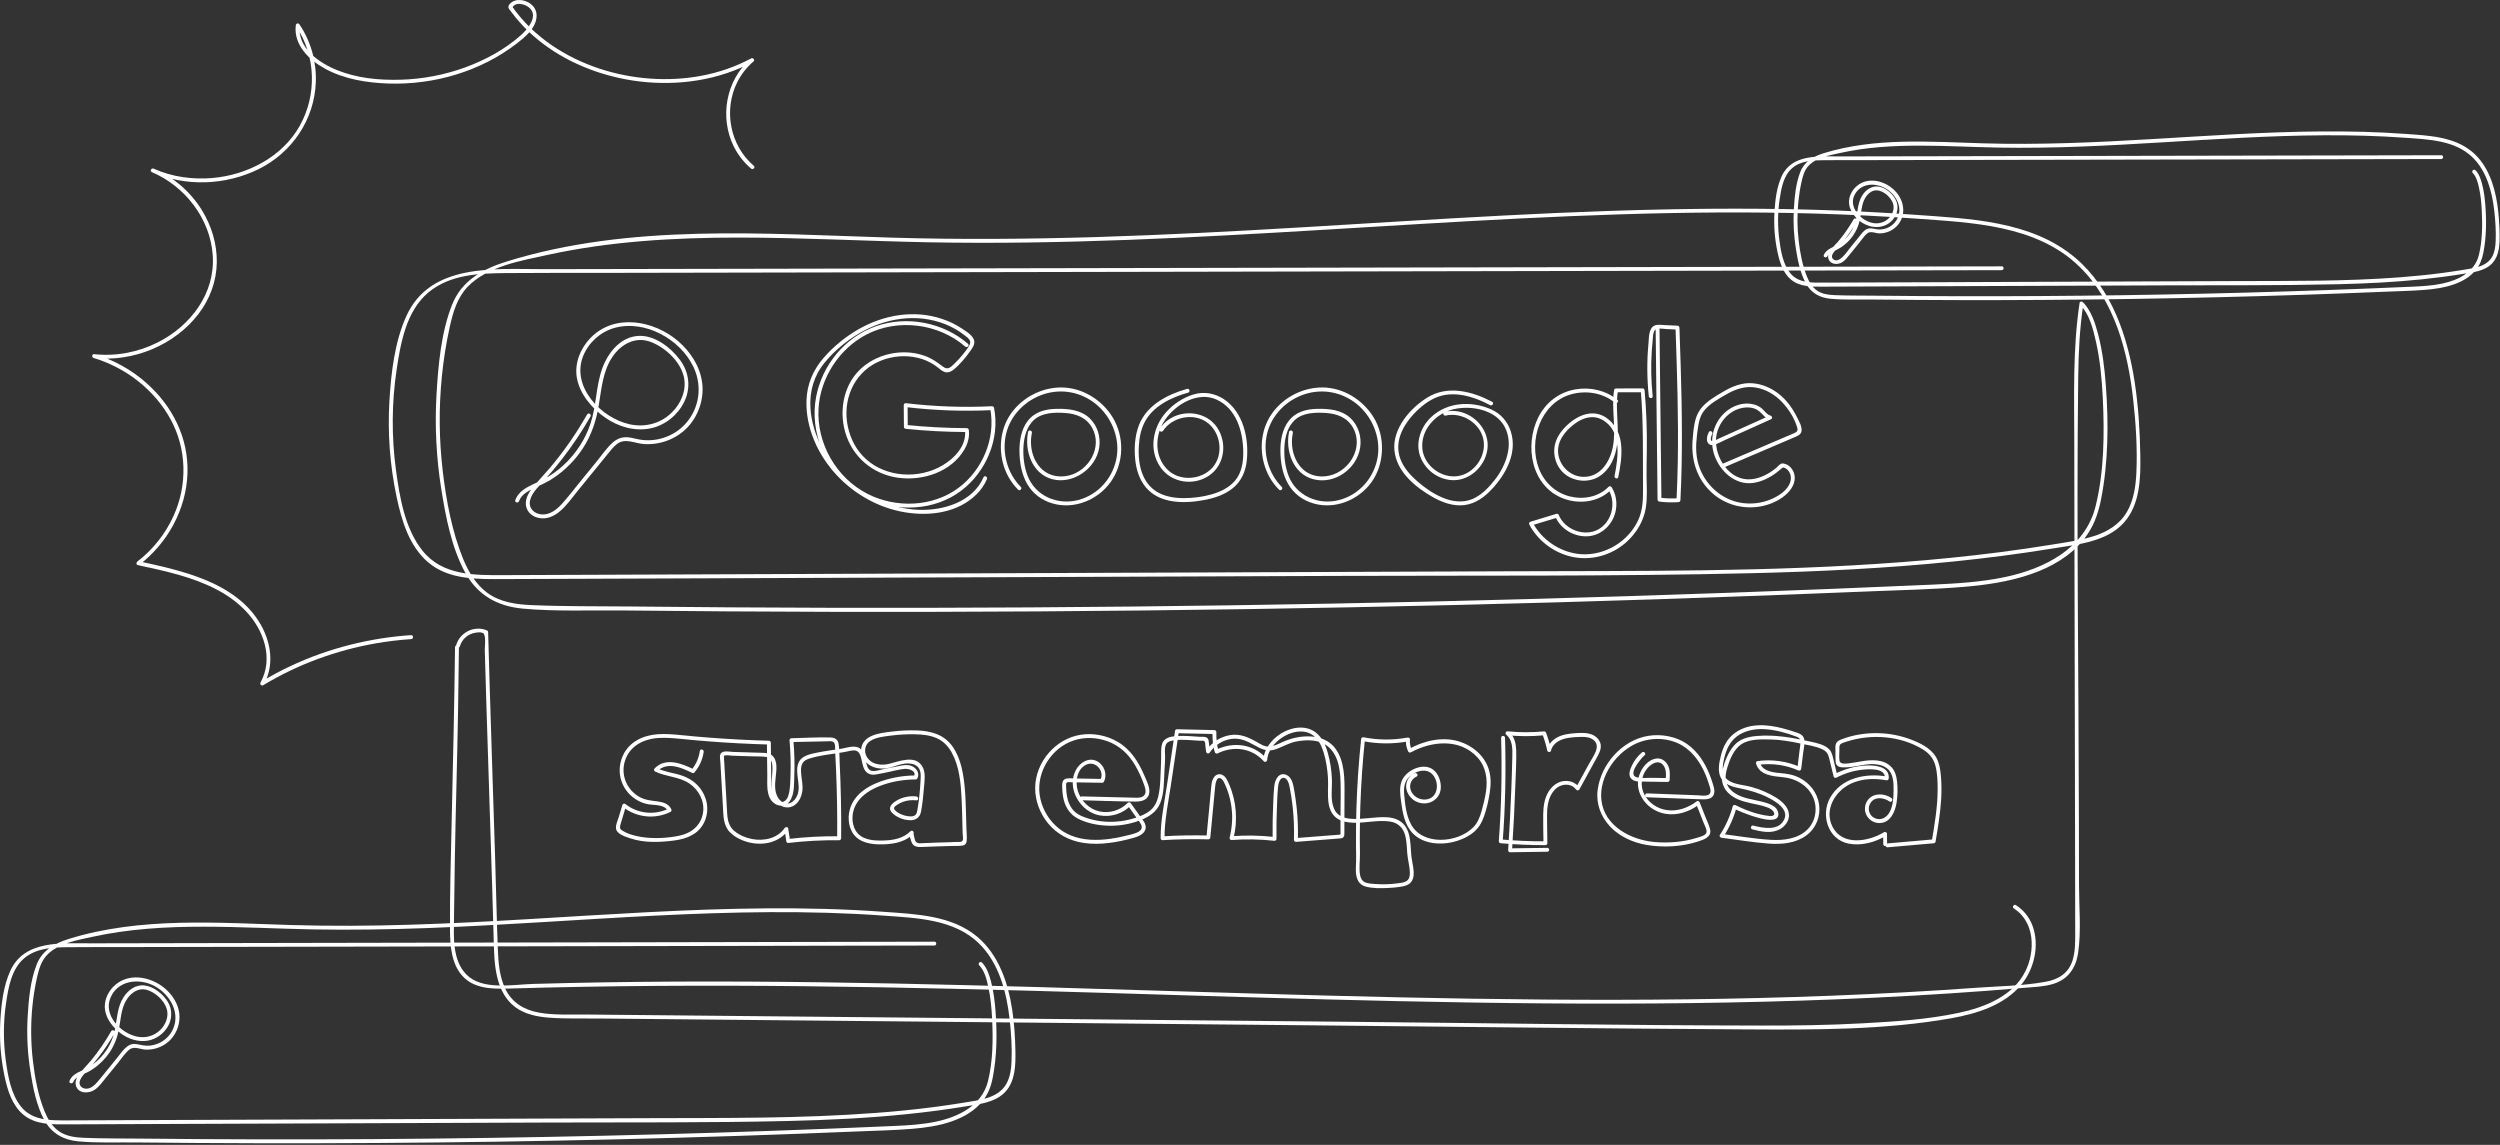 <svg width="963" height="441" viewBox="0 0 963 441" fill="none" xmlns="http://www.w3.org/2000/svg">
<rect x="0" y="0" width="963" height="441" fill="#333333" stroke="none"/>
<g clip-path="url(#clip0_883_1527)">
<path d="M771.03 102.6C717.51 102.7 663.99 102.81 610.47 102.91C556.95 103.01 503.88 103.11 450.58 103.22C397.28 103.33 343.54 103.43 290.02 103.53C263.26 103.58 236.5 103.63 209.74 103.68C190.87 103.72 165.86 101.12 156.53 121.74C152.02 131.72 150.66 143.53 150.01 154.36C149.26 166.76 150.19 179.26 152.77 191.41C154.69 200.47 157.6 210.39 164.93 216.61C173.03 223.49 184.22 223.09 194.22 223.06C247.75 222.86 301.29 222.65 354.82 222.45C408.13 222.25 461.44 222.04 514.75 221.84C567.87 221.64 621.04 222.06 674.15 220.81C700.38 220.19 726.62 218.94 752.73 216.27C765.4 214.97 778.04 213.34 790.61 211.29C799.97 209.76 811.46 208.83 818.19 201.25C824.36 194.29 824.6 184.18 824.45 175.4C824.29 165.99 823.71 156.56 822.29 147.25C819.58 129.55 813.42 111.13 799.31 99.24C782.4 84.99 758.57 84.25 737.58 82.73C711.33 80.83 685 80.21 658.69 80.42C606.14 80.83 553.7 84.47 501.26 87.58C448.73 90.69 396.16 93.1 343.54 91.54C294.38 90.08 242.79 85.96 195.08 100.76C186 103.58 177.82 108.11 174.15 117.35C169.92 128.02 168.8 140.65 168.14 152.02C167.44 164.2 168.07 176.46 170 188.51C171.71 199.2 173.91 210.82 179.12 220.44C183.89 229.22 191.55 233.54 201.38 234.44C214.09 235.6 227.15 235.01 239.91 235.15C266.64 235.44 293.37 235.62 320.11 235.68C373.35 235.8 426.6 235.45 479.83 234.64C533.29 233.82 586.74 232.54 640.18 230.78C666.9 229.9 693.61 228.91 720.32 227.79C732.18 227.3 744.09 227.06 755.92 226.1C764.9 225.38 773.96 224.08 782.49 221.1C790.2 218.41 797.57 214.21 802.7 207.73C806.35 203.13 808.2 198.09 809.32 192.4C812.13 178.1 812.27 163 811.18 148.52C810.68 141.85 809.87 135.12 808.16 128.63C807.03 124.32 805.5 119.61 802.31 116.35C801.95 115.98 801.14 116.11 801.06 116.68C798.4 134.24 798.99 152.11 799.01 169.82C799.03 185.14 799.06 200.47 799.09 215.79C799.14 240.83 799.2 265.86 799.25 290.9C799.28 305.3 799.31 319.71 799.33 334.11C799.34 342.59 799.37 351.06 799.37 359.54C799.37 363.07 799.4 366.73 798.29 370.12C796.68 375.03 792.78 377.32 787.92 378.19C779.14 379.77 769.88 379.87 761 380.51C752.12 381.15 742.49 381.76 733.22 382.26C714.7 383.27 696.16 383.97 677.62 384.43C603.56 386.26 529.49 384.15 455.46 381.89C381.38 379.63 307.26 377.21 233.13 378.39C223.84 378.54 214.56 378.74 205.28 379.01C197.5 379.24 185.78 381.58 179.66 375.39C174.22 369.88 174.79 360.95 174.88 353.81C174.97 346.25 175.07 338.69 175.2 331.13C175.53 311.67 176.15 292.22 176.46 272.76C176.59 264.93 176.69 257.11 176.78 249.28C176.79 248.31 175.29 248.31 175.28 249.28C175.02 271.86 174.47 294.43 173.97 317.01C173.67 330.77 173.24 344.57 173.34 358.33C173.38 364.28 173.87 371.1 177.98 375.78C182.52 380.94 189.65 380.98 195.99 380.79C272.1 378.52 348.17 380.13 424.26 382.42C500.08 384.7 575.92 387.38 651.78 386.39C689.54 385.9 727.3 384.5 764.96 381.69C769.81 381.33 774.66 380.94 779.5 380.53C783.25 380.21 787.2 380.12 790.83 379.03C796.63 377.29 799.65 372.86 800.5 367.01C801.72 358.6 800.85 349.63 800.84 341.15C800.83 333.26 800.81 325.38 800.8 317.49C800.7 260.08 799.84 202.62 800.53 145.22C800.64 135.79 801.09 126.37 802.51 117.04L801.26 117.37C804.84 121.01 806.24 126.63 807.33 131.46C808.93 138.58 809.63 145.91 809.99 153.19C810.66 166.93 810.54 181.51 807.24 194.94C803.23 211.24 787.65 219.04 772.4 222.27C762.95 224.27 753.32 224.8 743.7 225.23C730.79 225.8 717.88 226.34 704.97 226.86C653.77 228.91 602.56 230.52 551.34 231.71C499.89 232.9 448.44 233.65 396.98 233.97C345.52 234.29 294.06 234.17 242.6 233.62C230 233.49 217.34 233.64 204.74 233.09C198.77 232.83 192.62 231.98 187.69 228.34C183.29 225.1 180.42 220.25 178.39 215.26C174.06 204.62 171.88 192.77 170.54 181.41C169.12 169.36 169 157.15 170.2 145.08C170.83 138.69 171.83 132.34 173.21 126.07C174.45 120.44 176.08 114.68 180.19 110.42C187.75 102.6 200.54 100.46 210.72 98.23C234.91 92.93 259.75 91.51 284.45 91.51C308.83 91.51 333.19 92.86 357.57 93.33C383.06 93.82 408.56 93.37 434.04 92.42C484.62 90.53 535.09 86.66 585.63 84.15C636.24 81.64 687.02 80.52 737.6 84.18C759.37 85.76 784.37 86.53 800.99 102.71C814.57 115.93 819.62 135.42 821.68 153.68C822.73 162.97 823.34 172.53 822.94 181.88C822.72 187.11 821.96 192.57 819.3 197.17C816.47 202.06 811.68 204.91 806.4 206.56C801.12 208.21 795.65 208.93 790.25 209.81C783.63 210.89 776.99 211.85 770.34 212.71C757.77 214.33 745.16 215.58 732.53 216.54C681.92 220.39 631.08 219.87 580.36 220.06C529.64 220.25 477.76 220.45 426.45 220.65C374.92 220.85 323.4 221.04 271.87 221.24C246 221.34 220.12 221.44 194.25 221.54C182.94 221.58 170.51 221.82 162.76 212.14C155.95 203.63 153.94 191.51 152.52 181.02C150.8 168.25 150.87 155.22 152.77 142.47C154.32 132.09 156.46 119.89 164.92 112.74C173.38 105.59 184.81 105.29 195.02 105.19C207.74 105.07 220.46 105.13 233.17 105.11C284.68 105.01 336.19 104.91 387.71 104.81C439 104.71 490.29 104.61 541.58 104.51C593.09 104.41 644.6 104.31 696.12 104.21C721.1 104.16 746.07 104.11 771.05 104.07C772.02 104.07 772.02 102.57 771.05 102.57L771.03 102.6Z" fill="white"/>
<path d="M226.16 159.66C222.39 166.27 218.09 172.58 213.29 178.48C210.95 181.36 208.39 184.02 205.98 186.83C204.1 189.03 202.07 191.87 202.64 194.93C203.12 197.54 205.37 199.2 207.89 199.58C210.71 200.01 213.29 198.91 215.45 197.14C218.24 194.85 220.38 191.73 222.64 188.95C225.23 185.77 227.82 182.59 230.41 179.41C231.65 177.88 232.9 176.36 234.14 174.83C235.24 173.48 236.33 172.03 237.73 170.98C240.86 168.65 244.5 170.78 247.96 171.04C254.07 171.5 260.39 169.2 264.66 164.79C269.02 160.29 271.25 153.79 270.49 147.57C269.72 141.19 265.99 135.49 261.18 131.37C251.82 123.35 236.56 120.59 227.32 130.32C223.52 134.31 221.28 139.89 222.19 145.43C223.23 151.75 228.1 157.44 233.24 160.96C238.38 164.48 244.6 166.24 250.66 164.99C256.17 163.85 261.09 159.87 263.55 154.83C266.19 149.42 265.51 143.44 261.92 138.62C258.33 133.8 252.28 129.15 246.14 129.38C240 129.61 235.54 134.31 233.07 139.35C229.8 146.03 229.97 153.73 228.15 160.82C226.56 166.99 223.34 172.69 218.96 177.32C216.78 179.62 214.33 181.65 211.64 183.34C208.95 185.03 206.28 186 203.62 187.41C201.36 188.6 199.38 190.18 198.49 192.64C198.16 193.55 199.61 193.94 199.94 193.04C200.89 190.39 203.55 189.05 205.95 187.94C208.35 186.83 210.78 185.71 213.03 184.24C217.61 181.23 221.53 177.27 224.53 172.69C227.85 167.61 229.68 162 230.66 156.04C231.71 149.68 232.22 142.89 235.95 137.41C239.37 132.39 245.01 129.4 250.96 131.82C256.4 134.03 261.89 139.1 263.36 144.92C264.72 150.3 262.17 155.84 258.21 159.44C253.91 163.35 248.11 164.66 242.48 163.42C231.57 161.02 219.99 148.98 224.59 137.25C226.62 132.08 231.17 127.91 236.5 126.37C242.44 124.65 248.89 125.77 254.33 128.56C259.77 131.35 264.41 135.75 267.06 141.23C269.76 146.8 269.82 153.3 267.04 158.85C264.26 164.4 259.17 168.12 253.16 169.26C250.14 169.83 247.15 169.62 244.2 168.86C241.25 168.1 238.71 168.18 236.26 170.26C233.81 172.34 231.97 175.14 229.98 177.58C227.6 180.51 225.22 183.43 222.83 186.36C220.71 188.96 218.67 191.67 216.4 194.14C214.4 196.32 211.86 198.35 208.73 198.16C205.81 197.98 203.47 195.79 204.19 192.71C204.91 189.63 207.84 187.03 209.96 184.67C214.42 179.7 218.53 174.4 222.25 168.85C224.09 166.1 225.82 163.28 227.47 160.4C227.95 159.56 226.65 158.8 226.17 159.64L226.16 159.66Z" fill="white"/>
<path d="M359.9 362.74C328.92 362.8 297.95 362.86 266.97 362.92C236.12 362.98 205.27 363.04 174.43 363.1C143.59 363.16 112.48 363.22 81.5 363.28C66.01 363.31 50.52 363.34 35.03 363.37C23.99 363.39 9.42 361.92 3.96 373.98C1.32 379.81 0.52 386.7 0.14 393.02C-0.29 400.22 0.25 407.49 1.75 414.55C2.87 419.85 4.59 425.64 8.87 429.28C13.63 433.33 20.16 433.13 26.05 433.1C57.03 432.98 88.02 432.86 119 432.75C149.86 432.63 180.71 432.51 211.57 432.4C242.32 432.28 273.09 432.53 303.83 431.8C319.01 431.44 334.2 430.72 349.31 429.17C356.67 428.42 364.02 427.47 371.32 426.28C376.8 425.39 383.48 424.82 387.42 420.39C391.06 416.3 391.22 410.38 391.14 405.2C391.05 399.72 390.71 394.24 389.88 388.82C388.3 378.53 384.7 367.81 376.5 360.89C366.64 352.58 352.8 352.13 340.55 351.24C325.36 350.14 310.12 349.78 294.89 349.9C264.48 350.14 234.12 352.25 203.77 354.04C173.37 355.84 142.94 357.24 112.48 356.33C84 355.48 54.11 353.1 26.47 361.68C21.1 363.34 16.29 366.04 14.14 371.5C11.69 377.71 11.03 385.04 10.65 391.65C10.24 398.73 10.62 405.85 11.74 412.85C12.73 419.07 14.02 425.81 17.05 431.4C19.86 436.59 24.41 439.13 30.21 439.66C37.57 440.33 45.12 439.99 52.51 440.07C67.98 440.24 83.45 440.34 98.93 440.38C129.75 440.45 160.56 440.25 191.38 439.78C222.32 439.31 253.26 438.56 284.19 437.55C299.65 437.04 315.12 436.47 330.58 435.82C337.44 435.53 344.34 435.4 351.19 434.84C356.41 434.42 361.69 433.67 366.65 431.94C371.16 430.36 375.48 427.91 378.49 424.12C380.64 421.42 381.75 418.46 382.4 415.11C384.03 406.81 384.12 398.04 383.49 389.63C383.2 385.74 382.73 381.81 381.73 378.04C381.06 375.49 380.15 372.72 378.26 370.79C377.58 370.1 376.52 371.16 377.2 371.85C379.23 373.92 380.02 377.13 380.63 379.86C381.55 383.96 381.95 388.17 382.16 392.36C382.55 400.29 382.48 408.69 380.58 416.44C378.29 425.77 369.36 430.19 360.63 432.04C355.19 433.19 349.64 433.5 344.1 433.74C336.63 434.07 329.16 434.38 321.68 434.68C292.05 435.86 262.4 436.8 232.76 437.48C203.12 438.16 173.2 438.6 143.42 438.79C113.64 438.97 83.85 438.91 54.07 438.59C46.77 438.51 39.45 438.59 32.16 438.28C28.78 438.13 25.28 437.66 22.48 435.6C19.99 433.77 18.36 431.01 17.21 428.19C14.71 422.07 13.45 415.22 12.68 408.68C11.86 401.7 11.79 394.64 12.48 387.65C12.84 383.98 13.42 380.33 14.21 376.73C14.92 373.53 15.83 370.23 18.17 367.81C22.5 363.33 29.87 362.11 35.7 360.84C49.67 357.78 64.02 356.96 78.29 356.96C92.4 356.96 106.5 357.74 120.61 358.01C134.72 358.28 150.12 358.03 164.87 357.48C194.14 356.39 223.36 354.14 252.61 352.69C281.9 351.24 311.29 350.59 340.57 352.71C353.08 353.62 367.49 354.05 377.03 363.34C384.82 370.93 387.73 382.14 388.91 392.62C389.52 398 389.87 403.53 389.64 408.94C389.51 411.91 389.09 415.02 387.57 417.63C385.97 420.39 383.27 421.99 380.29 422.92C377.31 423.85 374.07 424.29 370.94 424.8C367.14 425.42 363.32 425.97 359.5 426.47C352.23 427.41 344.93 428.13 337.61 428.68C308.32 430.91 278.89 430.61 249.54 430.72C219.85 430.83 190.15 430.95 160.46 431.06C130.64 431.17 100.81 431.29 70.99 431.4C56.01 431.46 41.04 431.51 26.06 431.57C19.62 431.59 12.5 431.77 8.08 426.25C4.18 421.37 3.03 414.4 2.22 408.39C1.23 401.04 1.27 393.54 2.36 386.21C3.25 380.26 4.46 373.24 9.31 369.14C14.16 365.04 20.69 364.92 26.51 364.86C33.87 364.79 41.23 364.83 48.59 364.81C78.41 364.75 108.22 364.7 138.04 364.64C167.73 364.58 197.41 364.53 227.1 364.47C256.92 364.41 286.73 364.36 316.55 364.3C331.01 364.27 345.46 364.24 359.92 364.22C360.89 364.22 360.89 362.72 359.92 362.72L359.9 362.74Z" fill="white"/>
<path d="M42.83 397.22C40.56 401.18 37.98 404.96 35.08 408.48C33.68 410.17 32.1 411.72 30.74 413.44C29.71 414.75 28.77 416.42 29.24 418.14C30.13 421.41 34.31 421.33 36.58 419.71C38.25 418.53 39.47 416.79 40.74 415.22C42.31 413.29 43.89 411.36 45.46 409.42C46.84 407.73 48.14 405.65 49.85 404.29C51.67 402.84 54.11 404.25 56.2 404.32C59.81 404.44 63.5 402.95 65.92 400.24C68.34 397.53 69.52 393.78 69.04 390.17C68.56 386.56 66.35 383.14 63.54 380.75C58.04 376.08 49.18 374.46 43.69 380.03C41.37 382.38 39.96 385.73 40.46 389.05C41.01 392.73 43.71 396.01 46.64 398.14C49.57 400.27 53.19 401.42 56.77 400.88C60.06 400.39 63.02 398.23 64.68 395.37C66.34 392.51 66.44 388.88 64.65 385.92C62.86 382.96 59.27 380.02 55.69 379.6C52.11 379.18 49.3 381.46 47.53 384.22C45.2 387.87 45.11 392.33 44.29 396.45C43.47 400.57 41.77 404.01 39.08 406.99C37.79 408.42 36.32 409.69 34.69 410.73C33.15 411.71 31.47 412.34 29.86 413.2C28.47 413.94 27.35 414.91 26.77 416.4C26.42 417.3 27.87 417.69 28.22 416.8C28.79 415.31 30.36 414.58 31.72 413.96C33.08 413.34 34.48 412.68 35.75 411.82C38.3 410.13 40.49 407.93 42.21 405.4C43.93 402.87 45.17 399.77 45.78 396.63C46.48 393.02 46.58 389.08 48.36 385.78C49.95 382.83 52.95 380.32 56.48 381.28C59.74 382.16 63.14 385.23 64.18 388.47C65.15 391.47 63.88 394.65 61.7 396.78C59.29 399.13 55.95 399.99 52.68 399.28C46.52 397.96 39.84 391.14 42.49 384.5C45.29 377.51 53.68 376.62 59.66 379.89C65.64 383.16 69.93 390.7 66.17 397.33C64.47 400.33 61.41 402.31 57.99 402.75C56.16 402.98 54.58 402.58 52.81 402.23C51.36 401.94 50.09 402.22 48.93 403.13C47.46 404.29 46.35 405.97 45.18 407.41C43.87 409.02 42.56 410.63 41.25 412.24C40.01 413.76 38.82 415.31 37.52 416.78C36.43 418.02 35.06 419.34 33.31 419.37C31.38 419.4 30.09 417.9 30.88 416.02C31.6 414.29 33.16 412.97 34.38 411.59C36.84 408.8 39.12 405.84 41.18 402.74C42.21 401.19 43.19 399.59 44.12 397.98C44.6 397.14 43.3 396.38 42.82 397.22H42.83Z" fill="white"/>
<path d="M940.36 59.8C918.26 59.84 896.17 59.88 874.07 59.93C852.07 59.97 830.06 60.01 808.06 60.06C785.96 60.1 763.87 60.14 741.77 60.19C730.72 60.21 719.67 60.23 708.63 60.25C700.67 60.27 690.22 59.24 686.28 67.93C684.38 72.12 683.8 77.07 683.53 81.62C683.22 86.78 683.61 91.98 684.68 97.03C685.49 100.84 686.74 105.01 689.81 107.63C693.25 110.56 697.95 110.44 702.21 110.42C724.31 110.34 746.41 110.25 768.52 110.17C790.53 110.09 812.54 110 834.55 109.92C856.48 109.84 878.43 110.01 900.36 109.49C911.19 109.23 922.02 108.72 932.8 107.61C938.07 107.07 943.33 106.39 948.56 105.54C952.51 104.9 957.3 104.47 960.14 101.28C962.78 98.31 962.92 94.05 962.85 90.29C962.78 86.53 962.54 82.43 961.94 78.55C960.81 71.18 958.22 63.49 952.34 58.53C945.26 52.56 935.35 52.22 926.54 51.58C915.7 50.79 904.83 50.54 893.97 50.63C872.28 50.8 850.62 52.3 828.97 53.58C807.32 54.86 785.58 55.86 763.85 55.21C743.52 54.6 722.17 52.91 702.44 59.03C698.53 60.24 695.06 62.21 693.49 66.19C691.74 70.64 691.27 75.88 690.99 80.62C690.7 85.69 690.97 90.79 691.77 95.8C692.48 100.25 693.41 105.08 695.58 109.09C697.62 112.86 700.94 114.7 705.15 115.09C710.4 115.57 715.79 115.32 721.06 115.38C732.1 115.5 743.13 115.57 754.17 115.6C776.15 115.65 798.13 115.51 820.11 115.17C842.18 114.83 864.25 114.3 886.31 113.58C897.34 113.22 908.37 112.81 919.4 112.35C924.3 112.15 929.21 112.05 934.1 111.65C937.84 111.35 941.63 110.81 945.19 109.57C948.45 108.43 951.55 106.67 953.73 103.94C955.29 101.99 956.1 99.84 956.58 97.42C957.75 91.48 957.82 85.21 957.36 79.18C957.15 76.39 956.81 73.57 956.1 70.85C955.61 69 954.94 66.99 953.57 65.59C952.89 64.9 951.83 65.96 952.51 66.65C953.93 68.1 954.47 70.36 954.9 72.27C955.55 75.17 955.84 78.16 955.98 81.13C956.26 86.76 956.21 92.74 954.86 98.25C953.24 104.83 946.93 107.92 940.78 109.23C936.92 110.05 932.98 110.26 929.05 110.44C923.72 110.68 918.39 110.9 913.06 111.11C891.92 111.95 870.78 112.62 849.63 113.11C828.39 113.6 807.15 113.91 785.9 114.04C764.65 114.17 743.41 114.12 722.16 113.9C716.96 113.84 711.73 113.9 706.53 113.68C704.17 113.58 701.71 113.25 699.76 111.81C698.02 110.54 696.88 108.6 696.08 106.64C694.3 102.29 693.4 97.43 692.86 92.78C692.27 87.8 692.23 82.77 692.72 77.78C692.98 75.18 693.38 72.6 693.95 70.05C694.45 67.8 695.08 65.48 696.72 63.78C699.78 60.61 705.01 59.76 709.13 58.86C719.08 56.68 729.29 56.1 739.45 56.1C749.61 56.1 759.57 56.66 769.64 56.85C779.71 57.04 790.69 56.87 801.21 56.47C822.09 55.69 842.93 54.09 863.8 53.06C884.67 52.03 905.66 51.56 926.54 53.07C935.4 53.71 945.63 54.01 952.4 60.59C957.92 65.96 959.97 73.9 960.81 81.32C961.24 85.16 961.49 89.1 961.33 92.96C961.24 95.04 960.95 97.22 959.89 99.05C958.83 100.88 956.9 102.08 954.83 102.72C952.76 103.36 950.39 103.7 948.16 104.06C945.47 104.5 942.76 104.89 940.06 105.24C934.87 105.91 929.66 106.42 924.45 106.82C903.56 108.41 882.57 108.2 861.63 108.27C840.69 108.34 819.27 108.43 798.09 108.51C776.82 108.59 755.54 108.67 734.27 108.75C723.59 108.79 712.9 108.83 702.22 108.87C697.7 108.89 692.67 109.04 689.56 105.16C686.8 101.72 685.99 96.76 685.42 92.52C684.72 87.31 684.74 81.98 685.52 76.78C686.14 72.58 686.99 67.59 690.42 64.7C693.85 61.81 698.45 61.75 702.54 61.71C707.79 61.66 713.04 61.69 718.29 61.68C739.56 61.64 760.83 61.6 782.09 61.56C803.35 61.52 824.44 61.48 845.62 61.44C866.8 61.4 888.16 61.36 909.42 61.32C919.73 61.3 930.04 61.28 940.35 61.26C941.32 61.26 941.32 59.76 940.35 59.76L940.36 59.8Z" fill="white"/>
<path d="M714 84.51C712.25 87.559 710.25 90.46 707.97 93.139C706.52 94.85 703.38 97.249 704.38 99.87C705.18 101.95 707.9 102.07 709.57 101.04C710.81 100.27 711.69 99.059 712.59 97.95C713.74 96.529 714.9 95.12 716.05 93.7C717.05 92.469 718.01 90.969 719.23 89.93C720.54 88.82 722.33 89.87 723.86 89.9C726.58 89.95 729.31 88.76 731.05 86.659C734.78 82.159 733.16 76.019 728.91 72.54C724.66 69.059 718.42 68.21 714.53 72.34C712.93 74.029 711.97 76.379 712.29 78.719C712.66 81.4 714.58 83.799 716.7 85.37C720.89 88.469 726.99 88.299 729.88 83.549C731.16 81.45 731.3 78.9 730.11 76.73C728.92 74.559 726.43 72.439 723.94 71.919C721.11 71.329 718.62 73.129 717.22 75.469C715.38 78.549 715.63 82.29 714.63 85.65C713.69 88.809 711.66 91.65 708.99 93.579C706.89 95.1 703.59 95.629 702.53 98.24C702.17 99.139 703.62 99.519 703.98 98.639C704.39 97.629 705.48 97.159 706.4 96.73C707.4 96.269 708.37 95.809 709.28 95.2C711 94.049 712.49 92.59 713.69 90.909C714.89 89.23 715.85 87.139 716.33 85.029C716.91 82.49 716.94 79.79 717.93 77.35C718.79 75.24 720.73 73.049 723.22 73.329C725.55 73.6 728 75.73 728.97 77.82C729.94 79.909 729.26 82.24 727.75 83.87C726.09 85.659 723.72 86.359 721.34 85.889C716.88 85.01 712.07 79.95 714.3 75.249C716.53 70.549 722.16 70.23 726.21 72.519C730.56 74.969 733.37 80.359 730.41 84.969C729.03 87.12 726.57 88.389 724.02 88.409C722.01 88.419 720.21 87.24 718.41 88.65C717.3 89.519 716.47 90.79 715.59 91.87C714.54 93.159 713.49 94.439 712.45 95.73C711.41 97.019 708.22 101.98 706.04 99.719C704.86 98.499 706.74 96.74 707.53 95.87C708.54 94.769 709.5 93.639 710.43 92.46C712.22 90.18 713.84 87.779 715.28 85.26C715.76 84.419 714.47 83.669 713.98 84.499L714 84.51Z" fill="white"/>
<path d="M177.15 248.97C177.95 246.15 180.31 244.16 183.19 243.71C183.95 243.59 185.01 243.44 185.74 243.75C186.6 244.12 186.12 243.67 186.58 244.69C187.17 246.02 186.7 249.08 186.74 250.53C186.92 256.81 187.1 263.1 187.29 269.38C187.65 281.33 188.04 293.28 188.43 305.23C188.82 317.18 189.22 329.64 189.59 341.84C189.79 348.42 189.98 355 190.16 361.58C190.3 366.64 190.37 371.77 191.6 376.71C192.69 381.07 194.79 385.19 198.45 387.93C202.11 390.67 206.81 391.64 211.34 391.99C217.7 392.48 224.15 392.27 230.53 392.33C237.52 392.4 244.52 392.46 251.51 392.53C279.69 392.8 307.86 393.07 336.04 393.34C391.99 393.87 447.95 394.41 503.9 394.94C559.98 395.47 616.06 396.21 672.13 396.52C698.55 396.67 725.65 396.85 751.75 392.21C761.51 390.47 772.16 387.17 778.68 379.2C783.64 373.14 785.7 364.03 782.92 356.58C781.67 353.25 779.49 350.56 776.51 348.64C775.7 348.11 774.94 349.41 775.75 349.94C783.82 355.15 784.09 366.33 780.13 374.23C775.35 383.75 764.44 388.03 754.61 390.13C742.51 392.72 729.9 393.5 717.58 394.18C704.61 394.9 691.62 395.07 678.64 395.05C626.19 394.98 573.74 394.11 521.29 393.61C468.73 393.11 416.18 392.61 363.62 392.11C337.24 391.86 310.86 391.61 284.48 391.36C271.29 391.23 258.1 391.11 244.91 390.98C238.32 390.92 231.72 390.85 225.13 390.79C219.28 390.73 213.19 391.1 207.42 390.02C201.65 388.94 197.16 386.11 194.65 380.91C192.39 376.22 191.97 370.82 191.77 365.69C191.3 353.68 191.08 341.66 190.7 329.65C189.99 307.03 189.22 284.42 188.55 261.8C188.37 255.7 188.2 249.61 188.03 243.51C188.02 243.14 187.8 242.92 187.48 242.79C182.67 240.81 177.1 243.61 175.69 248.58C175.43 249.51 176.87 249.91 177.14 248.98L177.15 248.97Z" fill="white"/>
<path d="M269.58 289.23C269.2 291.93 268.14 294.42 266.39 296.51L267.3 296.39C262.69 294.1 256.42 291.6 252.16 295.99C251.84 296.32 251.87 296.95 252.31 297.17C256.51 299.26 261.55 299.12 265.49 301.76C269.13 304.2 271.49 308.57 270.82 312.99C270.08 317.84 266.49 320.87 261.85 321.87C257.21 322.87 251.81 323.15 247.03 322.4C244.44 321.99 241.68 321.24 239.47 319.77C238.6 319.2 238.79 318.33 239.05 317.45C239.28 316.67 239.51 315.9 239.75 315.12C240.21 313.57 240.68 312.02 241.14 310.46L239.89 310.79C245.09 314.94 252.36 315.72 258.31 312.72C258.7 312.52 258.74 312.04 258.58 311.69C257.63 309.62 255.43 309 253.35 308.71C250.86 308.37 248.51 308.23 246.27 306.95C241.44 304.2 239.07 298.57 240.69 293.22C242.47 287.35 247.89 284.63 253.67 284.27C256.54 284.09 259.42 284.34 262.28 284.62C265.73 284.96 269.19 285.28 272.64 285.55C280.47 286.17 288.31 286.57 296.16 286.79L295.41 286.04C295.46 290.29 295.51 294.53 295.56 298.78C295.6 302.04 295.08 306.27 297.56 308.85C299.43 310.8 302.48 310.96 304.15 308.7C306.01 306.19 305.83 302.4 305.95 299.45C306.15 294.66 306.03 289.86 305.6 285.09L304.85 285.84C309.38 285.75 313.92 285.65 318.45 285.56C319.41 285.54 320.9 285.25 321.41 286.28C321.81 287.09 321.64 288.37 321.69 289.26C321.82 291.53 321.93 293.81 322.03 296.09C322.41 305.01 322.57 313.95 322.48 322.88L323.23 322.13C316.67 322.06 310.11 322.41 303.59 323.18L304.31 323.73C304.08 322.2 303.85 320.67 303.62 319.14C303.52 318.44 302.57 318.49 302.25 318.96C299.49 322.97 294.23 324.08 289.67 323.19C287.23 322.72 284.81 321.71 282.89 320.11C280.11 317.8 280.17 314.51 279.98 311.18C279.79 307.85 279.58 304.28 279.39 300.84C279.3 299.2 279.2 297.56 279.11 295.91C279.06 295.09 279.02 294.27 278.97 293.45C278.94 292.97 278.85 292.45 278.89 291.97L278.86 291.48C278.87 291.08 279.05 290.92 279.38 291.01C279.98 290.78 281.2 291.07 281.87 291.09C282.7 291.12 283.53 291.14 284.36 291.17C286.19 291.23 288.02 291.28 289.84 291.34C291.44 291.39 293.07 291.34 294.66 291.5C296.59 291.69 297.34 292.98 297.5 294.78C297.96 299.9 295.21 306.26 300.24 310C301.98 311.29 304.3 311.4 306.09 310.14C307.88 308.88 308.82 306.69 309.07 304.59C309.32 302.49 308.84 300.5 308.65 298.47C308.47 296.57 308.33 294.14 310.13 292.94C311.12 292.28 312.48 291.97 313.62 291.68C315.05 291.31 316.51 291.04 317.98 290.8C320.77 290.34 323.59 290.04 326.36 289.47C327.75 289.18 329.54 288.55 330.68 289.76C331.38 290.51 331.62 291.62 331.85 292.59C332.26 294.35 332.52 296.52 334.06 297.7C335 298.42 336.13 298.51 337.27 298.35C339.14 298.08 341.01 297.62 342.86 297.24C344.71 296.86 346.64 296.31 348.55 296.17C350.01 296.06 353.14 296.9 352.07 299.07L352.72 298.7C347.63 298.73 342.4 299.66 337.68 301.61C333.87 303.19 330.1 305.73 328.22 309.52C326.63 312.72 326.4 316.69 327.95 319.95C329.87 323.98 334.14 325.14 338.28 325.24C343.01 325.35 348.27 324.78 351.76 321.24L350.58 320.33C350.01 321.41 350.79 323.47 351.18 324.51C351.96 326.57 354.31 326.31 356.11 326.21C359.52 326.03 362.95 326 366.37 325.87C367.83 325.82 369.41 325.95 370.85 325.69C371.83 325.51 372.28 324.83 372.37 323.88C372.51 322.38 372.31 320.77 372.27 319.27C372.22 317.56 372.18 315.84 372.13 314.13C372.04 310.84 371.96 307.55 371.69 304.27C371.22 298.62 370.29 292.32 366.93 287.57C363.57 282.82 358.52 281.55 353.14 281.36C349.96 281.25 346.77 281.41 343.62 281.8C340.95 282.12 338.09 282.43 335.61 283.54C333.54 284.47 331.92 286.19 331.73 288.53C331.54 290.87 332.7 293.11 334.55 294.45C336.51 295.87 339.06 296.28 341.42 295.95C344.27 295.56 346.93 294.02 349.85 294.07C351.34 294.1 352.97 294.55 353.87 295.82C354.82 297.17 354.68 299.01 354.6 300.57C354.4 304.43 354.04 308.32 353.36 312.13C353.18 313.16 352.95 314.02 351.81 314.35C351.09 314.56 350.26 314.48 349.53 314.37C347.87 314.12 346.1 313.4 344.88 312.21C343.88 311.23 344.6 310.68 345.54 310.04C346.27 309.54 347.08 309.13 347.92 308.84C349.55 308.26 351.25 308.11 352.96 308.29C353.92 308.39 353.91 306.89 352.96 306.79C350.37 306.51 347.75 307.02 345.48 308.31C343.71 309.32 341.74 311.08 343.58 313.03C345.25 314.8 347.85 315.8 350.24 315.94C352.63 316.08 354.37 315.03 354.81 312.53C355.36 309.46 355.69 306.33 355.93 303.23C356.12 300.74 356.64 297.7 355.37 295.4C352.68 290.54 346.38 293.3 342.43 294.24C339.78 294.87 336.62 294.64 334.64 292.54C332.66 290.44 332.72 287.15 335.14 285.49C337.37 283.96 340.54 283.7 343.14 283.36C346.25 282.95 349.39 282.78 352.52 282.85C355.35 282.91 358.29 283.2 360.9 284.38C363.51 285.56 365.32 287.54 366.65 289.97C369.53 295.23 370.11 301.66 370.4 307.54C370.58 311.04 370.64 314.54 370.73 318.05C370.76 319.03 370.78 320.01 370.81 320.99C370.83 321.77 371.07 322.85 370.88 323.59C370.62 324.57 369.18 324.29 368.36 324.32C367.37 324.35 366.38 324.39 365.38 324.43C361.94 324.55 358.49 324.61 355.06 324.81C353.8 324.88 352.82 324.81 352.43 323.52C352.28 323.03 352.16 322.53 352.06 322.03C352.03 321.87 351.99 321.71 351.97 321.56C351.95 321.44 351.99 320.89 351.87 321.12C352.26 320.38 351.31 319.58 350.69 320.21C347.96 322.99 343.99 323.67 340.24 323.77C336.49 323.87 331.78 323.62 329.59 319.92C327.93 317.11 328.05 313.36 329.43 310.47C331.08 307 334.46 304.67 337.89 303.18C342.5 301.18 347.7 300.27 352.71 300.24C352.96 300.24 353.24 300.1 353.36 299.87C354.58 297.4 352.43 295.07 350.01 294.75C348.59 294.56 347.16 294.89 345.77 295.17C343.88 295.55 342 295.93 340.11 296.31C338.72 296.59 336.38 297.5 335.08 296.63C334.25 296.07 333.95 294.96 333.72 294.05C333.26 292.27 333.09 290.13 331.75 288.74C329.73 286.64 326.5 288.01 324.07 288.41C320.98 288.93 317.85 289.26 314.78 289.91C312.54 290.39 309.59 290.89 308.14 292.85C306.89 294.54 306.99 296.83 307.2 298.81C307.46 301.23 308.06 303.71 307.22 306.09C306.22 308.96 303.21 310.86 300.66 308.42C298.11 305.98 298.48 302.43 298.8 299.29C299.06 296.78 299.64 293.25 297.66 291.22C296.64 290.18 295.22 290.05 293.84 289.99C291.85 289.91 289.85 289.87 287.86 289.81C286.03 289.75 284.2 289.7 282.38 289.64C281.17 289.6 279.02 289.1 277.98 289.9C276.94 290.7 277.42 292.41 277.48 293.49C277.59 295.46 277.71 297.43 277.82 299.4C278.04 303.18 278.25 306.95 278.47 310.73C278.67 314.27 278.55 318.02 281.27 320.68C283.33 322.7 286.18 324 288.98 324.6C294.33 325.75 300.34 324.45 303.58 319.75L302.21 319.57L302.9 324.16C302.94 324.45 303.33 324.75 303.62 324.71C310.14 323.94 316.69 323.59 323.26 323.66C323.67 323.66 324.01 323.31 324.01 322.91C324.11 313 323.9 303.1 323.42 293.2C323.31 291 323.39 288.64 323.02 286.46C322.72 284.73 321.44 284.11 319.81 284.07C314.85 283.93 309.83 284.27 304.87 284.37C304.49 284.37 304.08 284.71 304.12 285.12C304.51 289.49 304.65 293.88 304.51 298.27C304.44 300.4 304.42 302.61 304.08 304.72C303.85 306.13 303.41 307.95 302.03 308.68C299.95 309.77 298.04 307.58 297.51 305.78C296.92 303.81 297.1 301.59 297.08 299.56C297.03 295.07 296.97 290.58 296.92 286.08C296.92 285.67 296.58 285.34 296.17 285.33C288.65 285.13 281.13 284.74 273.63 284.17C269.91 283.89 266.2 283.55 262.49 283.18C259.44 282.88 256.36 282.6 253.29 282.83C247.64 283.25 242.31 285.75 239.9 291.14C237.74 295.98 238.53 301.53 242.07 305.49C244.04 307.69 246.77 309.29 249.69 309.8C252.14 310.22 256.07 309.78 257.31 312.48L257.58 311.45C252.29 314.12 245.62 313.47 240.98 309.76C240.55 309.41 239.9 309.51 239.73 310.09C239.27 311.64 238.8 313.19 238.34 314.75C237.94 316.08 237.09 317.77 237.29 319.18C237.61 321.37 241.07 322.36 242.84 322.95C248.21 324.73 254.11 324.49 259.64 323.77C264.64 323.13 269.3 321.27 271.43 316.37C273.35 311.94 272.43 306.94 269.38 303.26C267.61 301.12 265.25 299.62 262.63 298.74C259.48 297.68 256.1 297.39 253.1 295.89L253.25 297.07C256.97 293.23 262.6 295.73 266.57 297.7C266.85 297.84 267.26 297.85 267.48 297.58C269.39 295.29 270.64 292.6 271.06 289.64C271.19 288.7 269.75 288.29 269.61 289.24L269.58 289.23Z" fill="white"/>
<path d="M416.71 308.26C423.58 308.43 430.47 308.72 437.34 308.77C439.45 308.78 441.94 308.33 442.59 305.98C443.24 303.63 441.69 300.78 440.76 298.62C438.56 293.52 435.57 288.74 430.69 285.84C426.41 283.3 421.27 282.28 416.35 283.02C406.57 284.5 398.86 293.57 398.75 303.43C398.7 308.41 400.57 313.32 403.71 317.16C407.14 321.36 412.06 323.9 417.39 324.69C423.86 325.65 430.59 324.45 436.82 322.69C438.77 322.14 441.35 321.01 441.33 318.61C441.31 316.98 439.94 315.55 439.06 314.3C437.91 312.67 436.75 311.04 435.6 309.4C435.33 309.02 434.78 308.88 434.42 309.25C431.65 312.11 427.45 313.42 423.54 312.57C419.63 311.72 416.36 308.52 415.18 304.64C414.13 301.2 414.75 296.37 418.34 294.59C421.93 292.81 425.64 297.02 423.87 300.41L424.52 300.04C422.07 300 419.63 299.96 417.18 299.92C416.04 299.9 414.9 299.88 413.75 299.86C412.78 299.84 411.7 299.69 410.75 299.91C409.08 300.3 409.11 301.96 409.16 303.37C409.21 305.02 409.38 306.69 409.8 308.29C410.58 311.26 412.35 313.82 415.1 315.27C418.6 317.11 422.78 317.92 426.71 318.06C430.84 318.21 435.01 317.53 438.88 316.1C442.36 314.81 445.49 312.88 446.94 309.31C448.48 305.5 448.3 301.04 448.54 297.01C448.66 295.07 448.83 293.14 448.79 291.2C448.76 289.78 448.47 287.64 449.36 286.41C450.05 285.46 451.58 285.25 452.65 285.12C454.26 284.92 455.91 284.96 457.53 285.04C459.06 285.11 460.58 285.24 462.1 285.33C462.55 285.36 463.28 285.24 463.7 285.39C464.35 285.62 464.24 286.75 464.32 287.37C464.41 288.08 464.49 288.79 464.58 289.5C464.67 290.21 465.54 290.53 465.98 289.88C467.88 287.08 470.92 285.12 474.28 284.64C477.64 284.16 480.32 285.43 483.12 287C485.6 288.4 487.78 289.6 490.68 288.82C493.58 288.04 496.18 286.24 499.21 285.65C502.56 285.01 506.3 284.81 509.47 286.27C512.2 287.53 514.05 289.94 515.04 292.73C516.03 295.52 516.29 298.39 516.38 301.28C516.49 304.86 516.4 308.46 516.38 312.04C516.38 314.35 516.36 316.66 516.35 318.97C516.35 319.47 516.35 319.96 516.35 320.46C516.35 321.25 516.6 321.43 515.81 321.53C514.84 321.65 513.85 321.68 512.88 321.76C508.32 322.11 503.75 322.47 499.19 322.82L499.94 323.57C500.06 319.45 499.92 315.34 499.49 311.24C499.28 309.25 499.01 307.26 498.68 305.28C498.4 303.65 498.2 301.93 497.46 300.42C496.4 298.25 493.71 297.25 492.06 299.42C491.31 300.41 490.99 301.67 490.84 302.89C490.61 304.8 490.57 306.74 490.47 308.66C490.24 313.49 490.15 318.32 490.21 323.16L490.96 322.41C485.45 321.8 479.92 321.7 474.39 322.1L475.11 323.05C476.87 316.06 476.3 308.6 473.41 301.99C472.85 300.71 472.21 299.19 470.9 298.51C469.85 297.97 468.65 298.23 467.87 299.08C467.09 299.93 466.79 301.19 466.65 302.31C466.4 304.35 466.26 306.41 466.06 308.46C465.61 313.17 465.17 317.88 464.72 322.59L465.47 321.84C459.59 321.69 453.7 321.79 447.83 322.15L448.58 322.9C448.53 316.03 450.03 309.12 451.04 302.35C452.05 295.58 453.07 288.7 454.09 281.88L453.37 282.43C458.18 282.54 462.99 282.64 467.8 282.75L467.05 282C467.01 284.61 467.16 287.24 467.95 289.74C468.1 290.23 468.61 290.41 469.05 290.19C475.17 287.18 482.19 288.1 486.83 293.26C487.3 293.78 488.06 293.33 488.11 292.73C488.54 287.69 493.24 283.6 497.85 282.25C500.19 281.56 502.81 281.52 504.99 282.73C507.64 284.2 509.03 287.13 509.88 289.91C510.83 293.01 511.33 296.35 511.53 299.58C511.74 303.01 511.22 306.47 511.85 309.88C512.27 312.14 513.32 314.19 515.31 315.43C517.06 316.51 519.19 316.83 521.21 316.91C525.9 317.09 530.66 315.78 535.33 316.44C537.91 316.81 539.99 318.28 540.93 320.76C541.87 323.24 541.87 325.96 542.06 328.57C542.25 331.18 543.03 333.64 543.07 336.2C543.09 337.31 542.93 338.53 541.99 339.25C541.05 339.97 539.56 340.1 538.41 340.26C535.46 340.66 532.41 340.72 529.44 340.5C528.28 340.41 526.97 340.35 525.88 339.9C524.69 339.41 524.14 338.33 523.91 337.12C523.41 334.48 523.9 331.56 523.85 328.89C523.78 324.71 523.78 320.54 523.85 316.36C524 307.92 524.44 299.49 525.17 291.09C525.36 288.97 525.56 286.85 525.78 284.73L524.83 285.45C530.69 286.62 536.66 286.65 542.54 285.56L541.59 284.84C541.44 286.49 541.75 288.03 542.46 289.52C542.64 289.89 543.16 289.97 543.49 289.79C551.52 285.41 562.34 284.38 569.06 291.69C572.45 295.38 573.12 300.21 572.38 305.03C572 307.53 571.39 310.03 570.7 312.46C570.06 314.69 569.2 316.93 567.56 318.62C561.62 324.73 548.02 325.9 543.53 317.53C541.71 314.15 541.24 309.98 540.9 306.21C540.67 303.7 540.85 301.24 542.74 299.37C544.27 297.86 546.45 296.78 548.63 296.85C554.12 297.02 555.53 306.58 549.91 307.86C547.56 308.39 545.02 307.32 543.8 305.23C542.51 303.03 543.28 300.18 545.65 299.14C546.53 298.76 545.77 297.46 544.89 297.84C542.84 298.73 541.56 300.92 541.65 303.14C541.74 305.36 543.28 307.58 545.3 308.65C549.54 310.89 554.8 308.39 555 303.44C555.1 301.01 554.13 298.11 552.18 296.57C550.23 295.03 547.78 295.09 545.63 295.84C543.24 296.67 540.95 298.42 539.96 300.8C538.97 303.18 539.35 306.07 539.69 308.66C540.26 313.06 541.07 317.9 544.36 321.17C548.23 325.01 554.5 325.56 559.57 324.39C562.3 323.76 565 322.6 567.23 320.9C569.46 319.2 570.76 316.99 571.66 314.43C572.67 311.54 573.37 308.44 573.84 305.42C574.31 302.4 574.4 299.22 573.45 296.26C571.77 291.01 567.13 287.14 561.95 285.58C555.49 283.64 548.52 285.34 542.75 288.49L543.78 288.76C543.18 287.5 542.99 286.22 543.11 284.83C543.16 284.31 542.6 284.03 542.16 284.11C536.56 285.15 530.83 285.11 525.25 284C524.74 283.9 524.35 284.22 524.3 284.72C523.35 293.84 522.73 303 522.47 312.17C522.34 316.84 522.29 321.51 522.33 326.17C522.35 328.08 522.44 330 522.37 331.91C522.32 333.29 522.21 334.68 522.3 336.07C522.47 338.51 523.39 340.74 525.92 341.47C528.67 342.26 531.82 342.17 534.64 342.05C536.16 341.99 537.67 341.86 539.17 341.63C540.41 341.44 541.79 341.23 542.83 340.47C544.89 338.97 544.68 336.17 544.35 333.93C544.14 332.53 543.81 331.15 543.66 329.74C543.51 328.33 543.47 326.89 543.35 325.47C543.13 322.83 542.72 320.02 541.02 317.88C537.74 313.76 531.71 314.77 527.13 315.15C522.87 315.51 516.02 316.47 513.9 311.58C512.37 308.07 513.19 303.88 513.05 300.17C512.93 296.8 512.4 293.29 511.48 290.05C510.64 287.09 509.29 284.02 506.78 282.11C504.77 280.58 502.2 280.05 499.71 280.33C494.61 280.92 489.56 284.49 487.48 289.22C486.99 290.34 486.7 291.49 486.6 292.71L487.88 292.18C482.78 286.49 474.99 285.58 468.29 288.87L469.39 289.32C468.64 286.93 468.51 284.46 468.54 281.98C468.54 281.57 468.19 281.24 467.79 281.23C462.98 281.12 458.17 281.02 453.36 280.91C453.06 280.91 452.68 281.15 452.64 281.46C451.6 288.45 450.56 295.43 449.52 302.42C448.52 309.16 447.03 316.04 447.08 322.88C447.08 323.27 447.42 323.66 447.83 323.63C453.7 323.27 459.59 323.17 465.47 323.32C465.9 323.33 466.18 322.97 466.22 322.57C466.62 318.35 467.02 314.12 467.42 309.9C467.62 307.79 467.82 305.68 468.02 303.56C468.13 302.45 468.46 298.57 470.49 300.01C471.2 300.52 471.59 301.55 471.94 302.32C472.36 303.25 472.73 304.21 473.05 305.18C473.66 307.01 474.1 308.9 474.35 310.81C474.88 314.76 474.63 318.76 473.66 322.62C473.55 323.06 473.88 323.61 474.38 323.57C479.91 323.17 485.44 323.27 490.95 323.88C491.35 323.92 491.7 323.5 491.7 323.13C491.65 318.7 491.72 314.28 491.91 309.86C492 307.69 492.08 305.49 492.28 303.33C492.4 302.13 492.8 299.64 494.43 299.64C496.06 299.64 496.59 302.26 496.83 303.51C497.28 305.82 497.64 308.15 497.9 310.49C498.39 314.82 498.55 319.18 498.43 323.54C498.42 323.92 498.78 324.32 499.18 324.29C503.58 323.95 507.98 323.61 512.38 323.26C513.52 323.17 514.66 323.09 515.8 322.99C516.38 322.94 517.08 322.96 517.51 322.47C517.94 321.98 517.84 321.26 517.85 320.67C517.85 319.51 517.85 318.36 517.86 317.2C517.88 312.77 517.9 308.34 517.91 303.91C517.91 300.7 517.81 297.43 517.06 294.3C516.38 291.45 515.1 288.64 512.86 286.68C510.35 284.48 507.06 283.64 503.77 283.65C500.24 283.65 496.99 284.49 493.8 285.94C492.22 286.66 490.53 287.53 488.76 287.59C486.99 287.65 485.45 286.56 484.02 285.76C480.79 283.94 477.67 282.56 473.87 283.16C470.07 283.76 466.79 285.96 464.68 289.09L466.08 289.47C465.95 288.37 465.81 287.26 465.68 286.16C465.6 285.51 465.58 284.73 465.04 284.26C464.32 283.64 463 283.86 462.1 283.81C459.38 283.65 456.65 283.36 453.92 283.5C451.99 283.6 449.33 283.81 448.12 285.56C447.38 286.63 447.31 288.09 447.28 289.35C447.25 291.01 447.31 292.65 447.21 294.31C446.96 298.48 447.12 302.94 446.11 307.02C445.62 308.98 444.73 310.76 443.18 312.1C441.63 313.44 439.62 314.27 437.69 314.93C433.83 316.24 429.72 316.78 425.65 316.5C423.52 316.35 421.4 315.96 419.36 315.33C417.54 314.77 415.64 314.1 414.18 312.84C411.36 310.41 410.75 306.54 410.67 303.01C410.66 302.53 410.53 301.69 411.01 301.38C411.38 301.15 412.41 301.32 412.8 301.33C414.11 301.35 415.41 301.37 416.72 301.4C419.33 301.44 421.94 301.49 424.55 301.53C424.8 301.53 425.08 301.39 425.2 301.16C426.68 298.33 425.36 294.64 422.54 293.2C419.28 291.54 415.85 293.82 414.35 296.75C410.77 303.73 416.14 312.71 423.54 314.08C427.88 314.89 432.45 313.48 435.53 310.31L434.35 310.16C435.21 311.38 436.08 312.61 436.94 313.83C437.8 315.05 438.75 316.15 439.44 317.4C440.98 320.2 437.21 321.05 435.23 321.56C430.25 322.84 425.09 323.79 419.93 323.45C414.77 323.11 410.18 321.43 406.56 317.98C403.31 314.88 401.13 310.69 400.49 306.25C399.2 297.29 405.02 288.08 413.59 285.23C417.78 283.84 422.38 284.01 426.52 285.5C431.2 287.17 434.77 290.51 437.24 294.77C438.68 297.26 439.92 299.97 440.84 302.69C441.29 304.01 441.72 305.81 440.33 306.74C439.28 307.44 437.76 307.29 436.55 307.26C429.95 307.11 423.35 306.93 416.76 306.77C415.79 306.75 415.79 308.25 416.76 308.27L416.71 308.26Z" fill="white"/>
<path d="M578.23 284.16C578.62 297.47 578.33 310.79 577.34 324.07C577.31 324.5 577.71 324.79 578.09 324.82C583.81 325.32 589.55 325.56 595.29 325.55C595.69 325.55 596.05 325.21 596.04 324.8C596.01 322.02 595.97 319.24 595.94 316.45C595.91 313.66 595.83 310.68 596.73 307.94C597.43 305.81 598.83 303.69 600.94 302.75C603.05 301.81 605.71 302.21 607.07 304.1C607.38 304.53 608.07 304.63 608.37 304.1C610.6 300.03 612.83 295.96 615.05 291.89C615.9 290.33 616.88 288.64 616.58 286.79C616.35 285.4 615.44 284.26 614.28 283.5C612.81 282.53 611.01 282.31 609.29 282.33C607.31 282.35 605.25 282.49 603.3 282.85C600.06 283.45 596.82 285.3 596.01 288.72H597.46C596.98 286.52 596.35 284.38 595.55 282.28C595.44 281.99 595.17 281.7 594.83 281.73C590.12 282.17 585.4 282.17 580.69 281.71C580.08 281.65 579.65 282.6 580.16 282.99C582.63 284.9 582.61 288.3 582.55 291.15C582.47 295.2 582.34 299.24 582.19 303.29C581.89 311.38 581.47 319.46 580.94 327.54C580.91 327.94 581.31 328.3 581.69 328.29C586.46 328.22 591.24 328.16 596.01 328.09C596.97 328.08 596.98 326.58 596.01 326.59C591.24 326.66 586.46 326.72 581.69 326.79L582.44 327.54C583.01 318.97 583.45 310.39 583.74 301.81C583.88 297.73 584.13 293.61 584.05 289.52C584 286.76 583.53 283.73 581.21 281.94L580.68 283.22C585.39 283.68 590.11 283.68 594.82 283.24L594.1 282.69C594.9 284.79 595.53 286.94 596.01 289.13C596.17 289.85 597.29 289.84 597.46 289.13C598.2 286.04 601.27 284.69 604.14 284.24C605.83 283.97 607.59 283.86 609.3 283.85C610.9 283.83 612.59 284.02 613.87 285.07C616.84 287.5 613.57 291.52 612.21 293.99C610.5 297.12 608.79 300.24 607.08 303.37H608.38C606.98 301.42 604.66 300.56 602.3 300.87C599.77 301.2 597.72 302.92 596.43 305.06C594.84 307.71 594.48 310.85 594.44 313.88C594.39 317.53 594.51 321.18 594.55 324.83L595.3 324.08C589.56 324.1 583.82 323.85 578.1 323.35L578.85 324.1C579.84 310.82 580.13 297.5 579.74 284.19C579.71 283.23 578.21 283.22 578.24 284.19L578.23 284.16Z" fill="white"/>
<path d="M634.41 307.11C641.23 307.37 648.05 307.62 654.87 307.88C656.81 307.95 659.54 308.12 660.24 305.77C660.57 304.66 660.24 303.47 659.93 302.4C659.53 301.03 659.06 299.67 658.53 298.34C656.68 293.75 653.93 289.42 649.81 286.56C645.69 283.7 639.99 282.61 634.86 283.46C624.77 285.13 616.64 294.39 615.4 304.41C614.76 309.6 616.64 314.56 620.18 318.35C623.72 322.14 628.94 324.57 634.21 325.46C640.62 326.55 647.77 326.19 653.98 324.18C656.46 323.38 659.58 322.39 658.67 319.18C658.22 317.56 657.44 315.99 656.82 314.42C656.12 312.64 655.42 310.86 654.72 309.09C654.56 308.7 654.04 308.32 653.62 308.64C650.32 311.16 646.11 312.69 641.93 312.03C638.34 311.47 634.98 309.22 633.34 305.93C631.7 302.64 632.22 298.77 634.48 296.05C635.65 294.64 637.97 292.87 639.84 294C642.01 295.32 641.79 298.28 641.64 300.46L642.39 299.71C640.31 299.68 638.23 299.65 636.15 299.62C634.36 299.59 632.31 299.84 630.55 299.43C626.68 298.55 632.07 292.15 633.52 290.9C634.25 290.27 633.19 289.21 632.46 289.84C630.8 291.27 629.45 293.02 628.55 295.02C627.85 296.57 627 298.73 628.49 300.09C629.82 301.3 632.01 301.06 633.65 301.08C636.56 301.12 639.48 301.16 642.39 301.21C642.82 301.21 643.11 300.86 643.14 300.46C643.28 298.41 643.39 296.17 642.24 294.36C641.37 292.99 639.93 292.03 638.26 292.17C634.92 292.44 632.35 295.71 631.42 298.68C629.24 305.65 634.7 312.36 641.54 313.48C646.11 314.23 650.76 312.71 654.39 309.93L653.29 309.48C654.31 312.07 655.34 314.66 656.36 317.26C656.77 318.31 657.97 320.27 657 321.26C656.12 322.15 654.32 322.51 653.16 322.87C648.17 324.39 642.68 324.78 637.5 324.36C628.37 323.62 617.94 318.29 616.85 308.15C615.85 298.87 622.93 289.1 631.43 285.91C635.83 284.26 640.81 284.2 645.22 285.83C649.63 287.46 653.04 290.95 655.33 295.03C656.61 297.3 657.57 299.74 658.33 302.23C658.69 303.39 659.52 305.41 658.1 306.16C656.95 306.77 655.11 306.39 653.89 306.34C647.4 306.1 640.91 305.85 634.43 305.61C633.46 305.57 633.47 307.07 634.43 307.11H634.41Z" fill="white"/>
<path d="M726.91 325.11C726.9 323.81 726.88 322.5 726.87 321.2C726.87 320.64 726.23 320.25 725.74 320.55C719.74 324.26 709.57 325.95 705.83 318.35C702.62 311.83 706.91 304.69 713 301.85C717.23 299.88 722.07 299.74 726.59 300.56C727.1 300.65 727.5 300.35 727.54 299.84C727.93 295.34 722.47 294.74 719.24 294.85C714.83 295 710.53 296.18 706.62 298.22L707.72 298.67C707.22 296.62 706.72 294.58 706.23 292.53C705.9 291.16 705.65 289.69 704.62 288.64C702.89 286.87 700.02 286.26 697.7 285.74C690.76 284.19 683.87 282.89 676.72 283.5C673.37 283.78 670.16 284.58 667.89 287.24C665.75 289.74 664.34 293.21 663.57 296.38C662.8 299.55 663.2 302.92 665.63 305.35C668.06 307.78 671.24 308.7 674.4 309.39C676.48 309.84 678.59 310.2 680.6 310.94C681.59 311.3 682.59 311.77 683.18 312.7C683.96 313.94 682.91 314.45 681.74 314.33C677.2 313.88 672.59 312.19 668.54 310.15C668.11 309.93 667.57 310.11 667.44 310.6C666.39 314.52 664.73 318.19 662.51 321.58C662.16 322.11 662.64 322.64 663.16 322.71C669.24 323.49 675.35 324.52 681.47 324.96C686.45 325.32 691.78 324.82 695.91 321.73C699.6 318.97 701.35 314.42 700.71 309.88C700.07 305.34 697.09 301.61 693.1 299.58C690.65 298.33 688.09 297.99 685.38 297.76C682.53 297.52 678.79 296.91 677.86 293.69L677.34 294.61C682.55 293.9 687.89 294.65 692.7 296.77C693.26 297.01 693.76 296.72 693.83 296.12C694.07 294.14 694.31 292.17 694.55 290.19C694.75 288.53 695.28 286.61 695.02 284.94C694.79 283.5 693.75 282.78 692.45 282.31C690.64 281.66 688.78 281.12 686.93 280.62C680.61 278.91 673.21 278.37 667.78 282.72C665.19 284.79 663.72 287.77 662.92 290.93C662.17 293.9 661.36 297.7 663.36 300.36C665.02 302.56 667.9 303.21 670.46 303.72C674.19 304.46 677.77 305.52 681.17 307.27C684.05 308.75 689.2 311.75 687.23 315.76C685.04 320.2 679.17 318.97 675.38 318.02C674.44 317.79 674.04 319.23 674.98 319.47C678.29 320.3 681.98 321.16 685.22 319.61C687.56 318.49 689.4 316.14 689.09 313.45C688.78 310.76 686.43 308.66 684.2 307.27C681.26 305.44 677.98 304.07 674.65 303.14C671.77 302.34 668.27 302.29 665.73 300.58C662.58 298.45 663.63 294.03 664.47 290.94C665.39 287.57 667.15 284.65 670.23 282.87C673.04 281.25 676.36 280.71 679.57 280.87C683.76 281.08 688.14 282.29 692.05 283.78C693.3 284.26 693.64 284.97 693.53 286.28C693.44 287.35 693.27 288.43 693.14 289.5C692.87 291.71 692.6 293.93 692.33 296.14L693.46 295.49C688.24 293.19 682.6 292.4 676.94 293.18C676.54 293.23 676.32 293.75 676.42 294.1C677.75 298.72 682.99 299 686.96 299.4C691.6 299.87 695.95 302.27 698.13 306.53C700.31 310.79 699.59 316.23 696.17 319.57C692.51 323.14 687.08 323.79 682.21 323.51C675.85 323.15 669.49 322.02 663.18 321.21L663.83 322.34C666.12 318.85 667.83 315.03 668.91 311L667.81 311.45C670.01 312.56 685.68 319.39 685.02 313.32C684.69 310.27 680.68 309.28 678.29 308.7C674.88 307.88 671.27 307.49 668.26 305.53C666.82 304.59 665.58 303.27 665.04 301.61C664.41 299.67 664.77 297.6 665.35 295.7C666.33 292.49 667.85 288.65 670.75 286.7C673.89 284.59 678.52 284.77 682.14 284.85C686.01 284.94 689.74 285.59 693.51 286.41C696.36 287.03 699.42 287.37 702.06 288.68C703.57 289.43 704.17 290.36 704.58 292C705.17 294.36 705.73 296.72 706.3 299.09C706.42 299.58 706.99 299.75 707.4 299.54C710.54 297.9 713.97 296.84 717.51 296.49C720.09 296.23 726.43 295.75 726.07 299.87L727.02 299.15C718.79 297.67 709.16 299.55 704.86 307.49C701.3 314.07 704.16 323.38 712.03 324.95C716.96 325.93 722.32 324.49 726.52 321.89L725.39 321.24C725.4 322.54 725.42 323.85 725.43 325.15C725.44 326.11 726.94 326.12 726.93 325.15L726.91 325.11Z" fill="white"/>
<path d="M727.03 326.39C732.97 325.87 738.91 325.35 744.85 324.83C745.15 324.8 745.52 324.62 745.57 324.28C746.47 318.92 747.38 313.54 747.72 308.11C747.89 305.36 747.91 302.6 747.71 299.86C747.54 297.57 747.3 295.18 746.44 293.03C744.79 288.89 740.76 286.74 736.84 285.15C732.53 283.4 727.87 282.49 723.23 282.41C718.59 282.33 713.73 283.09 709.34 284.8C708.59 285.09 707.81 285.44 707.38 286.16C706.83 287.08 707.01 288.32 707.02 289.33C707.04 290.67 706.97 292.05 707.08 293.39C707.14 294.18 707.42 294.85 708.15 295.23C708.96 295.65 710.06 295.6 710.94 295.59C712.24 295.57 713.54 295.39 714.82 295.17C717.19 294.77 719.55 294.21 721.96 294.35C724.05 294.47 726.31 295.1 727.7 296.76C729.39 298.79 729.41 301.93 729.41 304.43C729.41 307.11 729.23 310.08 728.04 312.53C726.94 314.81 724.6 316.3 722.1 315.13C719.77 314.04 719.17 311.03 720.71 309.02C722.45 306.73 725.78 307.28 727.85 308.74C728.64 309.3 729.39 308 728.61 307.44C725.46 305.23 720.45 305.39 718.81 309.36C717.29 313.01 719.91 316.96 723.86 317.04C728.08 317.13 730.02 312.75 730.56 309.21C730.97 306.52 731.05 303.77 730.75 301.07C730.52 298.97 729.98 296.86 728.43 295.32C725.37 292.29 720.63 292.63 716.74 293.31C715.35 293.55 713.97 293.84 712.57 293.98C711.34 294.11 708.9 294.58 708.59 293.04C708.33 291.74 708.56 290.15 708.54 288.82C708.53 287.97 708.4 286.93 709.25 286.45C709.88 286.09 710.67 285.89 711.36 285.66C720.78 282.59 731.94 283.41 740.52 288.57C743.04 290.08 744.8 292.12 745.54 295C746.28 297.88 746.4 301.16 746.38 304.21C746.35 310.82 745.25 317.37 744.15 323.87L744.87 323.32C738.93 323.84 732.99 324.36 727.05 324.88C726.1 324.96 726.09 326.46 727.05 326.38L727.03 326.39Z" fill="white"/>
<path d="M158.36 244.65C142.49 245.72 126.85 249.64 112.42 256.33C108.37 258.21 104.42 260.31 100.6 262.62L101.63 263.65C106.32 255.19 103.96 245.1 98.5 237.6C92.24 228.99 82.39 224.16 72.49 220.98C66.26 218.98 59.86 217.59 53.48 216.21L53.66 217.58C64.54 209.21 71.69 196.3 72.21 182.49C72.73 168.68 66.41 156.47 56.53 147.65C50.75 142.48 43.86 138.65 36.44 136.42L36.24 137.89C51.32 139.55 67.33 132.95 76.55 120.82C80.89 115.12 83.42 108.23 83.51 101.05C83.6 93.87 81.47 86.97 77.78 80.98C73.41 73.88 66.88 68.22 59.2 64.96C58.33 64.59 57.56 65.86 58.44 66.26C71.46 72.06 87.08 71.4 99.79 65.06C112.5 58.72 121.07 46.11 121.65 31.78C121.97 23.86 119.78 15.94 115.33 9.38C114.89 8.73 114.02 9.02 113.93 9.76C113.06 17.35 119.07 23.12 125.2 26.46C132.57 30.48 141.13 31.87 149.43 32.17C167.01 32.8 185.1 27.55 199.08 16.74C202.26 14.28 206.05 11.17 206.64 6.92C207.08 3.79 205.22 1.39 202.32 0.4C201.08 -0.02 199.64 -0.16 198.37 0.23C197.38 0.53 195.91 1.51 195.83 2.68C195.79 3.33 196.52 4.02 196.89 4.51C197.42 5.23 197.97 5.94 198.54 6.64C199.66 8.02 200.85 9.35 202.09 10.63C212.46 21.23 226.56 27.85 241.04 30.56C255.52 33.27 271.32 32.17 285.11 26.21C286.81 25.47 288.48 24.66 290.11 23.78L289.2 22.6C279.58 30.88 277.07 45.27 282.71 56.54C284.32 59.75 286.58 62.6 289.31 64.93C290.04 65.55 291.11 64.5 290.37 63.87C281.19 56.05 278.61 42.38 284.01 31.63C285.54 28.57 287.67 25.89 290.26 23.67C290.93 23.1 290.08 22.1 289.35 22.49C277.47 28.89 263.75 31.24 250.36 30.27C236.97 29.3 223.8 25.05 212.72 17.54C206.71 13.47 201.37 8.38 197.22 2.41V3.17C198.4 0.37 202.56 1.55 204.2 3.27C207.28 6.5 203.2 11.24 200.79 13.42C194.62 19 186.91 23.14 179.14 25.98C171.37 28.82 162.73 30.49 154.25 30.71C145.77 30.93 137.53 30.1 129.92 27.05C122.86 24.21 114.44 18.43 115.44 9.78L114.04 10.16C121.73 21.47 122.12 36.58 115.46 48.47C108.8 60.36 95.35 67.4 81.83 68.57C74.15 69.23 66.28 68.14 59.22 64.99L58.46 66.29C71.31 71.75 80.99 84.26 81.95 98.35C82.95 113.03 73.43 125.52 60.72 131.91C53.19 135.7 44.64 137.35 36.25 136.42C35.38 136.32 35.27 137.66 36.05 137.89C48.45 141.62 59.46 150.08 65.7 161.5C71.94 172.92 72.26 186.68 66.92 198.58C63.8 205.54 58.95 211.66 52.91 216.31C52.45 216.67 52.39 217.53 53.09 217.68C63.48 219.92 74.14 222.18 83.62 227.17C92.1 231.63 99.54 238.71 101.99 248.25C103.27 253.21 102.85 258.41 100.35 262.92C99.99 263.56 100.72 264.34 101.38 263.95C114.68 255.92 129.47 250.5 144.77 247.82C149.28 247.03 153.82 246.49 158.38 246.19C159.34 246.13 159.35 244.62 158.38 244.69L158.36 244.65Z" fill="white"/>
<path d="M372.88 132.44C363.33 124.18 349.4 121.48 337.46 125.65C325.52 129.82 316.72 140.59 314.38 152.81C311.73 166.66 318.01 181.13 329.49 189.16C340.08 196.57 354.9 197.69 366.33 191.54C377.01 185.8 383.95 173.64 383.43 161.51C383.37 160 383.18 158.51 382.89 157.03C382.83 156.72 382.47 156.46 382.17 156.48C371.06 157.01 359.92 156.62 348.87 155.3C348.47 155.25 348.12 155.68 348.12 156.05C348.14 158.85 348.17 161.64 348.19 164.44C348.19 164.88 348.53 165.15 348.94 165.19C356.76 165.98 364.61 166.39 372.46 166.42L371.71 165.67C372.45 171.62 367.66 176.6 362.88 179.37C358.38 181.98 353.08 183.09 347.9 182.73C342.72 182.37 337.56 180.43 333.68 176.93C329.8 173.43 327.58 169.05 326.57 164.22C324.51 154.37 328.62 144.07 337.85 139.58C342.14 137.49 347.14 136.74 351.85 137.5C354.12 137.87 356.34 138.57 358.37 139.66C359.46 140.24 360.48 140.93 361.45 141.71C362.36 142.44 363.29 143.3 364.5 143.41C365.71 143.52 366.69 142.92 367.57 142.19C368.79 141.17 369.9 140 370.95 138.81C371.9 137.72 372.8 136.58 373.62 135.39C374.38 134.3 375.41 133.02 375.31 131.6C375.15 129.36 372.14 127.64 370.48 126.53C368.15 124.97 365.59 123.76 362.93 122.86C352.09 119.2 340.28 121.28 330.52 126.93C325.53 129.82 320.91 133.6 317.15 137.97C313.16 142.6 310.88 148.02 310.66 154.16C310.28 164.83 315.1 175.3 322.28 183.01C329.16 190.4 338.49 195.65 348.47 197.32C358.45 198.99 369.14 197.42 376.24 190.34C377.9 188.68 379.24 186.73 380.16 184.58C380.54 183.7 379.25 182.94 378.86 183.82C374.74 193.41 363.25 196.79 353.61 196.37C343.45 195.93 333.62 191.51 326.12 184.71C318.62 177.91 312.85 167.78 312.19 157.2C311.79 150.74 313.52 144.72 317.64 139.7C321.35 135.17 326.04 131.29 331.09 128.33C341 122.53 353.12 120.56 364 124.84C366.66 125.89 369.21 127.31 371.46 129.08C372.57 129.96 374.33 131.06 373.56 132.68C372.87 134.13 371.74 135.5 370.73 136.74C369.81 137.87 368.82 138.94 367.77 139.95C367.21 140.49 366.65 141.09 365.99 141.5C364.95 142.14 364.15 141.91 363.23 141.23C361.32 139.82 359.58 138.46 357.38 137.53C349.19 134.06 339.11 135.68 332.32 141.39C325.15 147.43 323.06 157.64 325.56 166.43C328.25 175.87 336.05 182.6 345.75 184C355.45 185.4 366.47 181.77 371.49 173.14C372.81 170.87 373.52 168.3 373.19 165.67C373.14 165.27 372.89 164.92 372.44 164.92C364.58 164.89 356.73 164.48 348.92 163.69L349.67 164.44C349.65 161.64 349.62 158.85 349.6 156.05L348.85 156.8C359.9 158.12 371.03 158.51 382.15 157.98L381.43 157.43C383.63 168.87 378.43 181.13 369.12 188C359.15 195.36 345.1 195.8 334.2 190.25C322.12 184.1 314.47 170.74 315.31 157.21C316.04 145.45 323.32 134.32 333.75 128.87C345.84 122.56 361.53 124.61 371.8 133.5C372.53 134.13 373.59 133.07 372.86 132.44H372.88Z" fill="white"/>
<path d="M396.03 166.32C394.52 173.57 397.55 182.56 405.38 184.6C413.21 186.64 422.08 180.67 423.4 172.49C424.06 168.37 422.79 164.05 419.75 161.12C416.34 157.84 411.4 157.39 406.89 157.49C402.38 157.59 398.4 158.73 395.74 162.33C393.36 165.54 392.66 169.79 392.69 173.7C392.72 178.05 393.48 182.61 395.67 186.42C397.86 190.23 401.33 192.73 405.41 193.92C413.77 196.36 422.92 192.6 427.88 185.6C433.02 178.33 433.2 168.24 428.56 160.7C424.39 153.93 416.82 149.26 408.78 149.25C400.74 149.24 392.8 153.65 388.63 160.53C384.46 167.41 384.55 176.75 388.53 183.84C389.51 185.59 390.74 187.18 392.15 188.61C392.83 189.3 393.89 188.24 393.21 187.55C387.99 182.29 385.85 174.33 387.55 167.12C389.25 159.91 394.95 154.19 401.94 151.88C408.93 149.57 416.45 151.02 422.14 155.65C427.83 160.28 431.31 168.03 430.21 175.68C429.04 183.76 423.21 190.6 415.23 192.63C407.25 194.66 398.78 191.03 395.8 183.19C394.43 179.59 394 175.55 394.26 171.73C394.5 168.18 395.5 164.36 398.18 161.85C401.33 158.91 406.04 158.83 410.09 159.07C414.48 159.33 418.53 160.83 420.73 164.87C424.75 172.24 419.48 181.26 411.78 183.16C408.25 184.03 404.41 183.41 401.62 180.99C398.99 178.71 397.54 175.27 397.21 171.85C397.04 170.14 397.14 168.43 397.49 166.75C397.69 165.81 396.24 165.41 396.04 166.35L396.03 166.32Z" fill="white"/>
<path d="M496.55 166.32C495.04 173.57 498.07 182.56 505.9 184.6C514.07 186.73 522.6 180.67 523.92 172.49C524.58 168.37 523.31 164.05 520.27 161.12C516.86 157.84 511.92 157.39 507.41 157.49C502.9 157.59 498.92 158.73 496.26 162.33C493.88 165.54 493.18 169.79 493.21 173.7C493.24 178.05 494 182.61 496.19 186.42C498.38 190.23 501.85 192.73 505.93 193.92C514.29 196.36 523.44 192.6 528.4 185.6C533.36 178.6 533.72 168.24 529.08 160.7C524.91 153.93 517.34 149.26 509.3 149.25C501.26 149.24 493.32 153.65 489.15 160.53C484.89 167.54 485.07 176.75 489.05 183.84C490.03 185.59 491.26 187.18 492.67 188.61C493.35 189.3 494.41 188.24 493.73 187.55C488.51 182.29 486.37 174.33 488.07 167.12C489.78 159.89 495.47 154.19 502.46 151.88C509.45 149.57 516.97 151.02 522.66 155.65C528.35 160.28 531.83 168.03 530.73 175.68C529.56 183.76 523.73 190.6 515.75 192.63C507.77 194.66 499.3 191.03 496.32 183.19C494.95 179.59 494.52 175.55 494.78 171.73C495.02 168.18 496.02 164.36 498.7 161.85C501.85 158.91 506.56 158.83 510.61 159.07C515 159.33 519.05 160.83 521.25 164.87C525.27 172.24 520 181.26 512.3 183.16C508.77 184.03 504.93 183.41 502.14 180.99C499.51 178.71 498.06 175.27 497.73 171.85C497.56 170.14 497.66 168.43 498.01 166.75C498.21 165.81 496.76 165.41 496.56 166.35L496.55 166.32Z" fill="white"/>
<path d="M448 165.96C451.55 160.57 459.72 158.89 464.99 162.74C470.26 166.59 471.42 175.02 467.16 179.98C462.9 184.94 454.43 185.58 449.7 180.89C444.51 175.74 444.83 167.42 448.79 161.69C452.92 155.7 461.46 150.63 468.67 153.94C476.26 157.43 478.76 166.12 478.9 173.84C478.97 177.89 478.36 182.17 475.59 185.32C473.3 187.92 470.09 189.45 466.81 190.4C463.34 191.4 459.67 191.87 456.06 191.88C452.45 191.89 448.46 191.29 445.28 189.22C438.83 185.02 438 176.18 438.93 169.21C439.45 165.27 440.9 161.65 443.69 158.77C446.2 156.17 449.41 154.29 452.74 152.92C454.35 152.26 456 151.71 457.68 151.24C458.61 150.98 458.21 149.53 457.28 149.79C449.71 151.93 441.75 155.99 438.73 163.74C437.14 167.82 436.84 172.63 437.28 176.95C437.67 180.8 438.83 184.65 441.33 187.67C446.79 194.28 456.69 194.03 464.35 192.52C468.1 191.78 471.87 190.47 474.88 188.05C478.17 185.39 479.81 181.59 480.26 177.45C481.17 168.96 478.94 158.7 471.4 153.74C467.91 151.44 463.7 150.73 459.69 151.96C455.68 153.19 451.99 155.64 449.22 158.73C444.04 164.51 442.4 173.26 446.97 179.93C451.15 186.02 459.7 187.3 465.75 183.19C471.8 179.08 472.82 170.52 468.8 164.61C464.78 158.7 456.14 157.55 450.23 161.57C448.81 162.54 447.63 163.75 446.68 165.18C446.15 165.99 447.45 166.74 447.98 165.94L448 165.96Z" fill="white"/>
<path d="M556.87 160.08C563.11 158.63 570.12 162.92 571.4 169.27C572.68 175.62 567.94 182.43 561.59 183.39C555.24 184.35 548.56 179.35 547.9 172.93C547.15 165.6 552.95 159.36 559.75 157.68C566.55 156 576.12 157.75 579.63 164.46C583.14 171.17 580.19 179.31 575.68 184.98C573.34 187.92 570.53 190.88 566.98 192.3C563.23 193.8 559.12 193.18 555.5 191.62C551.88 190.06 548.79 187.88 545.94 185.39C543.27 183.06 540.76 180.27 539.47 176.91C536.64 169.5 541.24 162.34 546.6 157.48C549.57 154.79 552.96 152.64 557 152.07C561.04 151.5 564.85 152.3 568.51 153.61C570.41 154.29 572.23 155.13 574.01 156.06C574.86 156.51 575.62 155.21 574.77 154.76C567.13 150.76 557.75 148.27 549.88 153.09C543.21 157.17 536.35 165.12 537.13 173.44C537.91 181.76 545.28 187.71 551.87 191.46C555.55 193.56 559.81 195.09 564.1 194.56C568.39 194.03 571.85 191.45 574.7 188.39C580.2 182.5 584.61 174.25 581.92 166.06C580.68 162.3 578.08 159.36 574.47 157.73C570.66 156.01 566.29 155.28 562.13 155.75C554.36 156.61 547.34 162.15 546.42 170.23C545.6 177.46 551.24 183.92 558.33 184.87C565.42 185.82 571.92 180.15 572.94 173.18C573.96 166.21 568.48 159.59 561.54 158.46C559.84 158.18 558.14 158.24 556.47 158.63C555.53 158.85 555.93 160.3 556.87 160.08Z" fill="white"/>
<path d="M623.03 154.03C618.52 150.32 612.54 149 606.83 149.99C600.54 151.08 595.44 155.02 592.58 160.7C587.05 171.68 589.87 187.57 602.46 192.12C608.6 194.34 615.98 193.37 620.65 188.58L619.47 188.43C622.72 193.49 620.95 201.07 615.6 203.97C610.25 206.87 602.76 204.02 600.48 198.44C600.33 198.07 599.98 197.79 599.56 197.92C596.22 198.94 592.88 199.95 589.54 200.97C589.06 201.11 588.86 201.64 589.09 202.07C592.18 207.9 597.69 212.27 604.02 214.1C610.35 215.93 617.18 214.93 622.82 211.53C628.46 208.13 632.99 202.18 634 195.37C634.6 191.33 634.29 187.24 634.25 183.18C634.22 179.97 634.32 176.76 634.36 173.55C634.46 165.8 634.18 158.08 633.5 150.36C633.46 149.96 633.19 149.61 632.75 149.61C629.33 149.61 625.91 149.62 622.48 149.63C622.18 149.63 621.81 149.86 621.76 150.18C620.59 157.51 622.7 164.97 621.25 172.25C620.1 178.01 616.37 183.84 609.83 183.68C603.29 183.52 598.33 176.56 600.8 170.21C602.01 167.1 604.79 164.36 607.55 162.57C610.31 160.78 613.8 159.93 616.9 161.54C624.91 165.69 623.36 176.14 621.92 183.36C621.73 184.3 623.18 184.71 623.37 183.76C624.85 176.29 626.22 167.02 619.56 161.52C613.3 156.35 605.57 160.81 601.33 166.34C599.2 169.12 598.23 172.45 598.88 175.93C599.53 179.41 601.57 182.23 604.57 183.8C607.57 185.37 611.19 185.62 614.31 184.38C617.24 183.21 619.48 180.81 620.89 178.02C625.26 169.35 621.75 159.7 623.22 150.56L622.5 151.11C625.92 151.11 629.34 151.1 632.77 151.09L632.02 150.34C633.14 163.18 632.77 176.01 632.89 188.88C632.92 192.77 632.69 196.76 631.04 200.35C629.71 203.23 627.73 205.78 625.33 207.86C620.49 212.06 613.89 214.23 607.51 213.31C600.3 212.27 593.81 207.73 590.4 201.3L589.95 202.4C593.29 201.38 596.63 200.37 599.97 199.35L599.05 198.83C601.09 203.82 606.44 206.96 611.8 206.56C617.16 206.16 621.54 201.76 622.44 196.38C622.95 193.36 622.44 190.26 620.79 187.67C620.53 187.27 619.96 187.16 619.61 187.52C615.76 191.48 609.9 192.54 604.65 191.21C599.14 189.82 594.87 185.83 592.82 180.56C588.63 169.79 593.37 155.26 605.14 151.91C610.85 150.28 617.35 151.26 621.99 155.08C622.73 155.69 623.8 154.63 623.05 154.02L623.03 154.03Z" fill="white"/>
<path d="M637.76 126.89C637.95 143.86 638.14 160.84 638.33 177.81C638.38 182.7 638.44 187.58 638.49 192.47C638.49 192.91 638.83 193.17 639.24 193.22C641.67 193.53 644.1 193.59 646.55 193.42C646.97 193.39 647.28 193.1 647.3 192.67C648.17 175.4 647.92 158.11 647.4 140.84C647.25 135.96 647.09 131.09 646.92 126.21C646.91 125.79 646.59 125.48 646.17 125.46C644.52 125.38 642.88 125.3 641.23 125.22C639.98 125.16 638.46 124.88 637.27 125.44C634.98 126.53 635.19 130.25 634.99 132.34C634.35 139.09 634.41 145.89 635.11 152.63C635.21 153.58 636.71 153.59 636.61 152.63C636.01 146.85 635.88 141.03 636.26 135.24C636.35 133.87 636.47 132.51 636.61 131.14C636.73 129.98 636.64 128.14 637.44 127.19C638.29 126.18 640.53 126.68 641.69 126.74C643.18 126.81 644.67 126.88 646.16 126.95L645.41 126.2C646 143.47 646.59 160.75 646.28 178.04C646.19 182.92 646.03 187.79 645.79 192.66L646.54 191.91C644.09 192.08 641.66 192.02 639.23 191.71L639.98 192.46C639.79 175.49 639.6 158.51 639.41 141.54C639.36 136.65 639.3 131.77 639.25 126.88C639.24 125.92 637.74 125.91 637.75 126.88L637.76 126.89Z" fill="white"/>
<path d="M664.05 180.06L690.67 168.68C692.01 168.11 693.81 167.62 693.97 165.89C694.13 164.16 693.01 162.35 692.31 160.91C690.62 157.42 688.28 154.16 685.22 151.74C682.32 149.45 678.81 147.93 675.1 147.63C671.04 147.31 667.3 148.8 663.87 150.83C660.72 152.69 657.09 154.72 654.9 157.75C652.59 160.94 652.35 165.45 652.01 169.24C651.33 176.88 653.49 184.29 659.2 189.61C664.49 194.54 671.9 196.45 678.95 194.92C682.42 194.16 685.89 192.54 688.46 190.05C690.7 187.88 692.19 184.7 690.82 181.66C690.24 180.38 689.21 179.25 687.87 178.77C687.36 178.59 686.57 178.38 686.06 178.63C685.3 179.01 684.57 179.97 683.89 180.5C680.85 182.88 677.05 184.8 673.1 184.64C665.12 184.32 659.73 174.59 661.24 167.34C661.98 163.79 664.19 160.52 667.3 158.62C670.41 156.72 674.92 156.04 677.86 158.6C679.12 159.69 679.95 161.12 681.66 161.56L681.48 160.19C677.1 162.17 672.72 164.14 668.34 166.12C666.23 167.07 664.11 168.03 662 168.98C661.34 169.28 659.43 170.56 659.07 169.55C658.82 168.85 659.23 167.82 659.55 167.2C659.99 166.34 658.7 165.59 658.25 166.44C657.6 167.7 656.99 169.79 658.17 170.95C658.77 171.54 659.63 171.57 660.39 171.32C661.82 170.84 663.19 170.07 664.56 169.45C670.45 166.79 676.34 164.14 682.23 161.48C682.83 161.21 682.64 160.26 682.05 160.11C680.43 159.69 679.51 157.9 678.19 156.97C676.87 156.04 675.41 155.63 673.88 155.49C670.76 155.21 667.65 156.35 665.21 158.26C660.05 162.31 658.25 169.27 660.41 175.4C662.57 181.53 668.34 186.95 675.24 186.04C678.59 185.6 681.72 184 684.39 181.99C685.02 181.51 685.64 181.01 686.23 180.48C686.6 180.15 686.66 180.01 687.16 180.13C687.57 180.22 687.95 180.46 688.27 180.72C689.61 181.8 690.12 183.66 689.71 185.3C688.84 188.82 685.02 191.19 681.88 192.45C678.57 193.78 674.91 194.24 671.38 193.79C664.35 192.9 658.39 188.22 655.38 181.87C653.71 178.36 653.19 174.56 653.4 170.71C653.52 168.49 653.81 166.26 654.17 164.06C654.48 162.16 654.95 160.26 656.08 158.66C658.18 155.69 661.91 153.68 665 151.9C668.55 149.84 672.39 148.56 676.52 149.31C680.34 150.01 683.77 152.07 686.42 154.86C689.07 157.65 691.2 161.1 692.28 164.66C692.67 165.93 692.15 166.41 691.05 166.88C689.95 167.35 688.91 167.8 687.84 168.25L681.87 170.8C677.74 172.57 673.61 174.33 669.48 176.1L663.28 178.75C662.4 179.13 663.16 180.42 664.04 180.05L664.05 180.06Z" fill="white"/>
</g>
<defs>
<clipPath id="clip0_883_1527">
<rect width="962.87" height="440.39" fill="white"/>
</clipPath>
</defs>
</svg>
